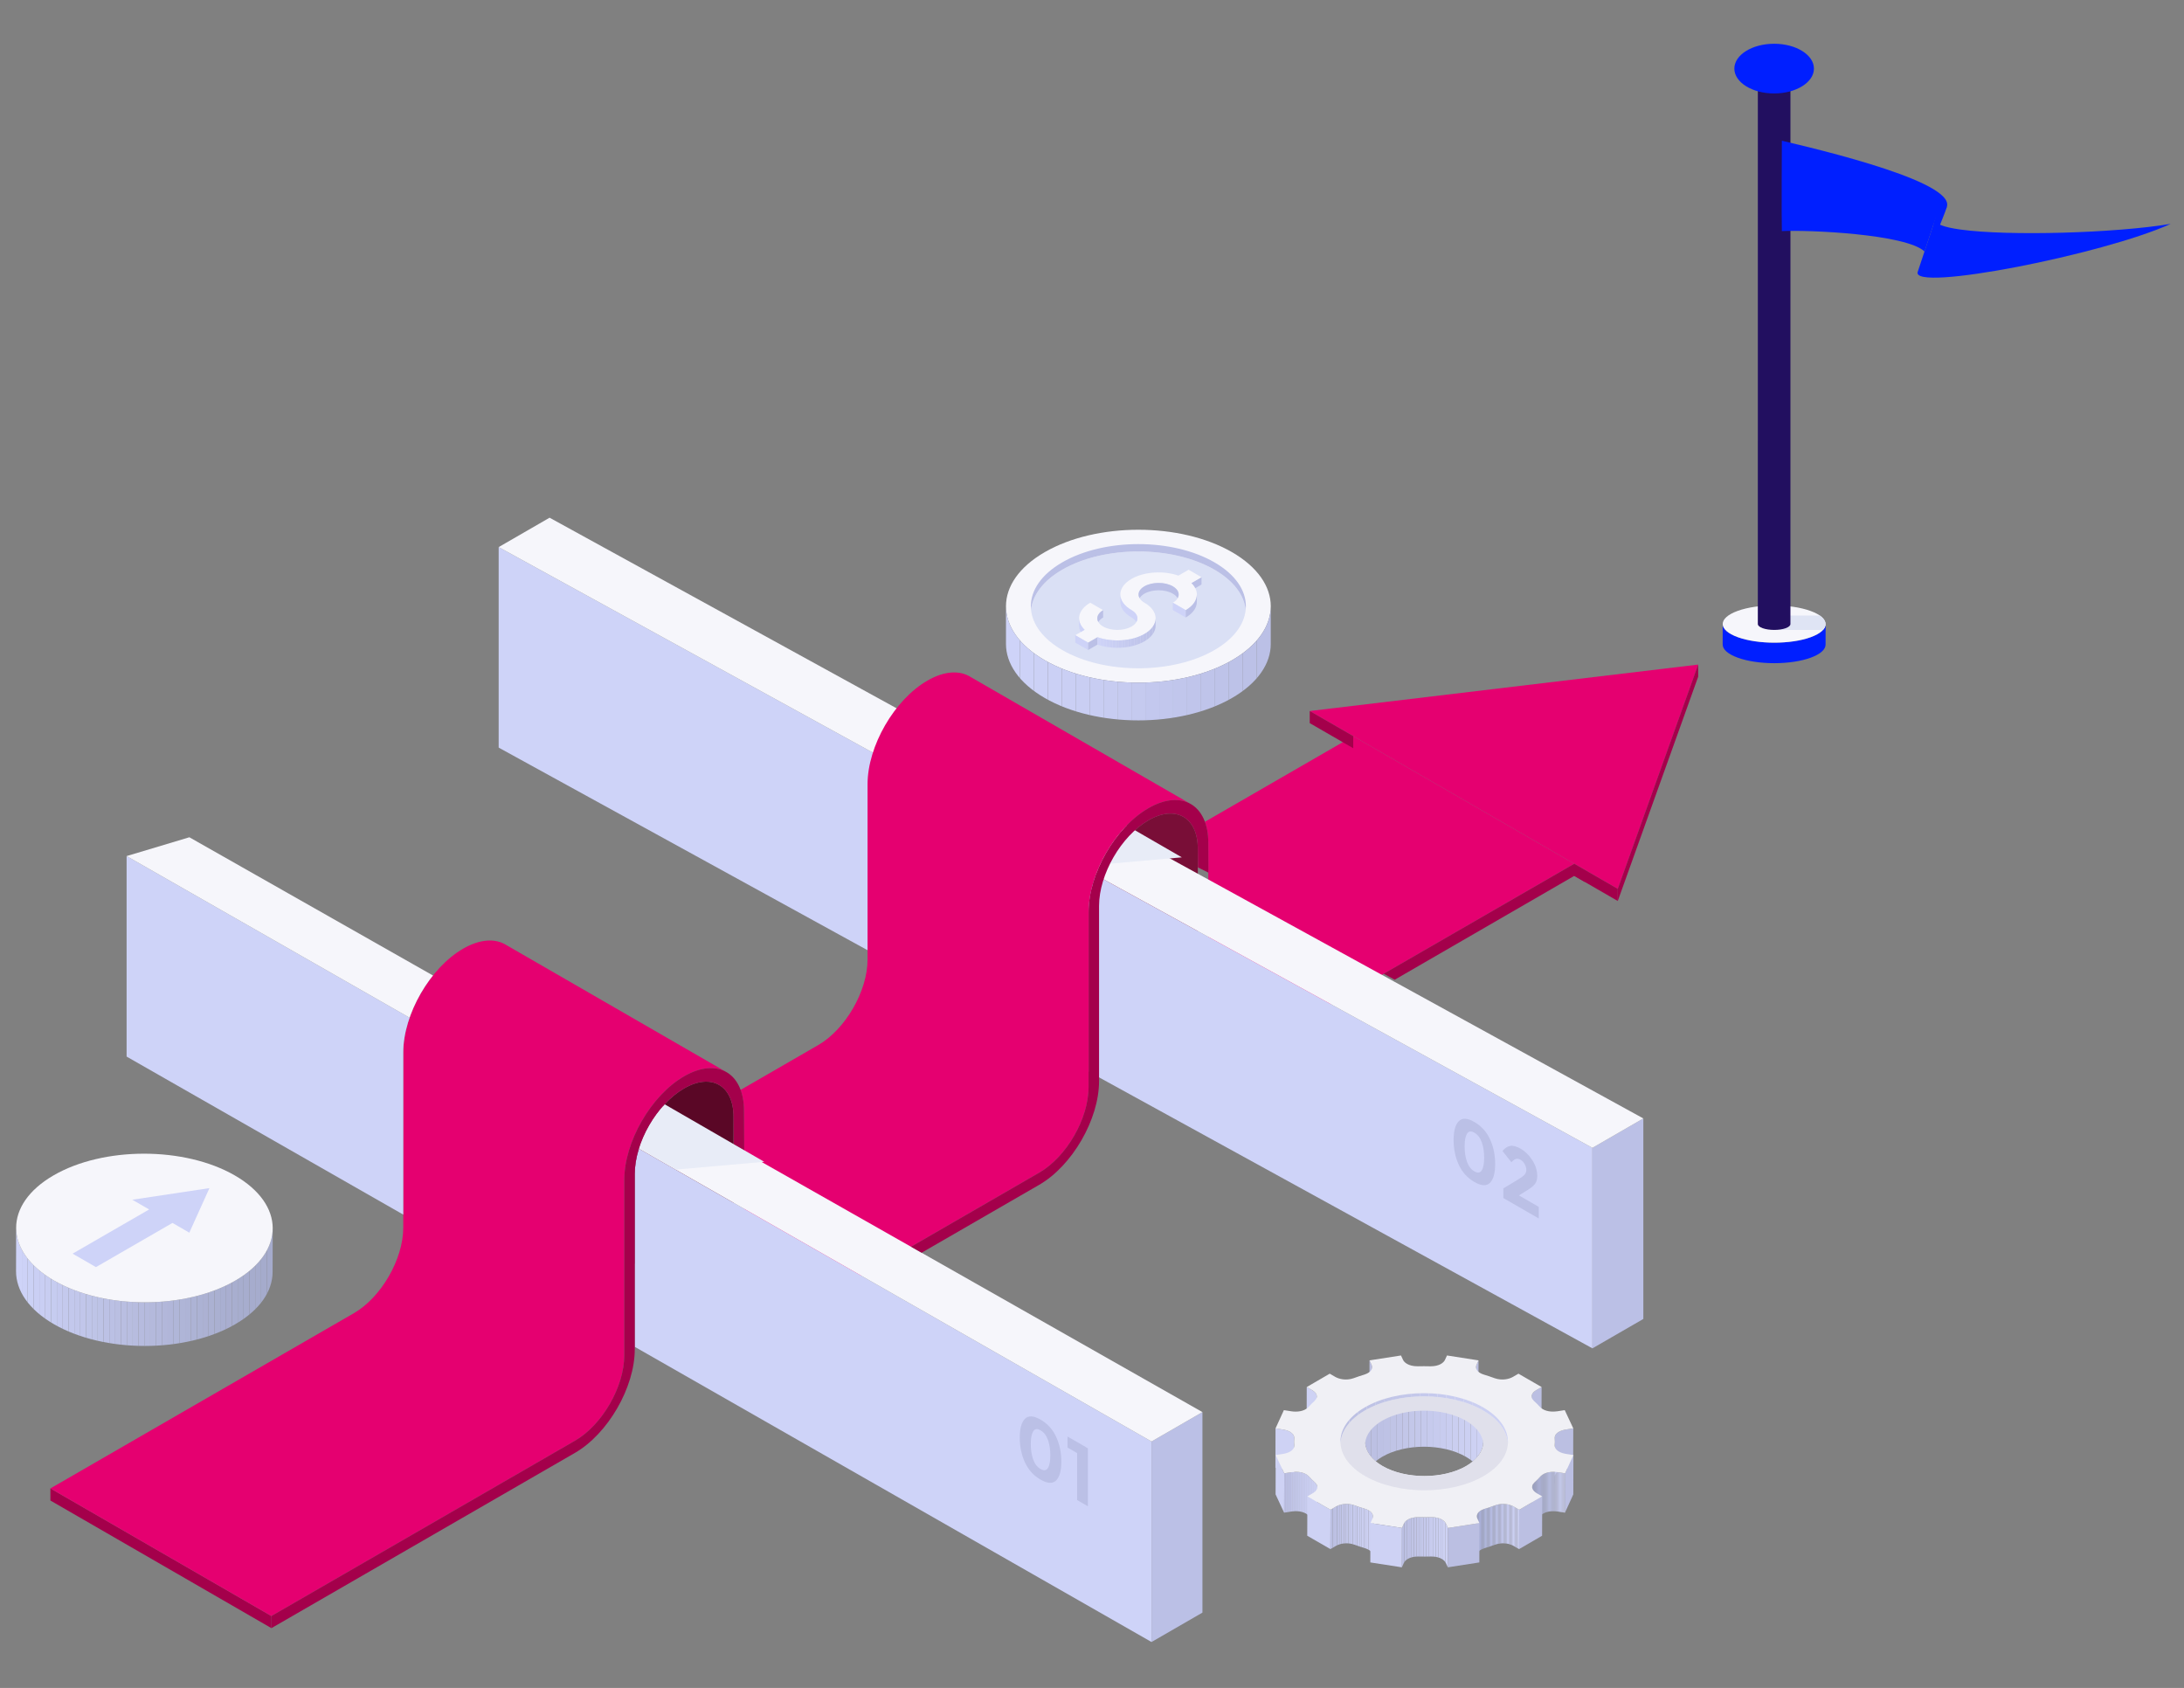 <?xml version="1.0" encoding="UTF-8"?> <svg xmlns="http://www.w3.org/2000/svg" xmlns:xlink="http://www.w3.org/1999/xlink" version="1.1" viewBox="0 0 412.699 318.918"><rect x="0" y="0" width="412.699" height="318.918" fill="#808080" stroke="none"/><defs><clipPath id="clippath"><path d="M10.187,250.192c-4.778-2.76-7.169-6.384-7.156-9.999l.02-8.246c-.008,3.621,2.376,7.24,7.157,10.002,9.499,5.483,24.847,5.483,34.279,0,4.689-2.723,7.037-6.286,7.049-9.858l-.025,8.243c-.008,3.569-2.353,7.134-7.041,9.858-9.435,5.487-24.784,5.487-34.284,0Z" fill="none"></path></clipPath><clipPath id="clippath-1"><path d="M23.925,218.336l46.965,26.399c3.139-3.547,5.313-8.493,5.313-12.78v-33.12c0-7.213,5.064-15.983,11.31-19.589.021-.012.041-.022.061-.034l-63.65-36.017v75.141ZM131.667,204.632c-.763.207-1.561.537-2.388,1.014-5.153,2.975-9.33,10.21-9.33,16.16v33.12c0,4.901-2.339,10.519-5.798,14.75l113.067,64.708v-75.141l-95.551-54.61Z" fill="none"></path></clipPath><clipPath id="clippath-2"><path d="M276.995,267.828c-4.376-2.524-11.449-2.526-15.796,0-3.869,2.246-4.274,5.742-1.231,8.263.363-.297.771-.583,1.231-.85,4.348-2.528,11.42-2.526,15.796,0,.479.276.904.573,1.28.884,3.061-2.524,2.632-6.039-1.28-8.297Z" fill="none"></path></clipPath><clipPath id="clippath-3"><path d="M294.319,278.146c-.919-.14-2.378-.074-3.204.785-.357.407-.749.802-1.181,1.19-.299.293-.419.577-.42.837l-.02,7.437c0-.263.121-.547.42-.838.431-.388.823-.784,1.18-1.19.826-.861,2.287-.925,3.204-.783l1.426.221.02-7.434-1.425-.225Z" fill="none"></path></clipPath><clipPath id="clippath-4"><path d="M248.505,280.121c-.435-.388-.835-.785-1.196-1.19-.151-.155-.324-.286-.509-.392-.838-.485-1.955-.507-2.707-.394l-1.418.225-.021,7.434,1.418-.221c.751-.116,1.868-.093,2.707.392.185.106.356.237.507.39.363.407.763.804,1.198,1.192.308.299.43.587.428.852l.021-7.434c.001-.267-.121-.555-.429-.854Z" fill="none"></path></clipPath><clipPath id="clippath-5"><path d="M286.032,284.65c-.676-.388-2.001-.753-3.459-.248-.667.248-1.354.479-2.054.687-1.099.36-1.443.918-1.444,1.4l-.02,7.435c0-.483.343-1.043,1.443-1.4.701-.208,1.387-.437,2.054-.687,1.458-.505,2.784-.142,3.459.248l1.047.604.02-7.436-1.046-.604Z" fill="none"></path></clipPath><clipPath id="clippath-6"><path d="M258.652,285.383c-.185-.106-.409-.206-.678-.293-.702-.208-1.388-.439-2.058-.687-1.468-.507-2.791-.14-3.46.248l-1.037.604-.021,7.436,1.037-.602c.67-.392,1.994-.757,3.461-.25.671.248,1.357.479,2.059.687.269.087.492.185.677.291.587.341.785.757.784,1.126l.021-7.434c.001-.369-.198-.787-.784-1.126Z" fill="none"></path></clipPath><clipPath id="clippath-7"><path d="M273.228,287.871c-.116-.248-.361-.536-.764-.766-.457-.265-1.118-.458-2.024-.45-.788.017-1.582.017-2.372-.004-1.7-.009-2.526.691-2.77,1.221l-.376.825-.021,7.435.376-.825c.245-.532,1.07-1.232,2.77-1.219.792.021,1.585.019,2.372,0,.907-.006,1.567.187,2.024.45.402.233.647.518.764.768l.386.825.021-7.435-.385-.825Z" fill="none"></path></clipPath><clipPath id="clippath-8"><path d="M257.89,266.515c6.165-3.583,16.188-3.581,22.39,0,2.988,1.724,4.538,3.965,4.661,6.224.141-2.457-1.411-4.943-4.661-6.819-6.202-3.583-16.226-3.586-22.39,0-3.193,1.855-4.718,4.307-4.587,6.741.129-2.233,1.656-4.442,4.587-6.147Z" fill="none"></path></clipPath><clipPath id="clippath-9"><path d="M232.8,124.751c-4.883,2.82-11.286,4.229-17.687,4.229s-12.806-1.41-17.69-4.231c-4.886-2.821-7.329-6.517-7.33-10.212v7.131c0,3.695,2.443,7.39,7.33,10.212,4.884,2.821,11.287,4.231,17.69,4.231s12.804-1.41,17.687-4.229c4.888-2.821,7.331-6.518,7.329-10.215v-7.13c.002,3.696-2.44,7.392-7.329,10.215Z" fill="none"></path></clipPath><clipPath id="clippath-10"><path d="M216.257,119.786c-2.403,1.387-6.084,1.587-8.867.612v1.392c2.783.973,6.464.773,8.867-.616,1.399-.807,2.103-1.867,2.115-2.929v.004-1.412c-.002,1.068-.708,2.135-2.115,2.949Z" fill="none"></path></clipPath></defs><g><g id="illustration"><path d="M255.715,139.087l-28.03,16.183c.413,1.118.641,2.445.641,3.965v33.12c0,5.949,4.177,8.361,9.329,5.387l59.827-34.541-41.766-24.114Z" fill="#e50070"></path><path d="M207.685,171.152v16.957l21.571,12.454c-1.809-1.271-2.911-3.7-2.911-7.064v-33.12c0-5.95-4.177-8.361-9.33-5.387-5.153,2.975-9.33,10.21-9.33,16.16Z" fill="#790e37"></path><polygon points="320.897 125.568 247.495 134.341 305.701 167.947 320.897 125.568" fill="#e50070"></polygon><g><polygon points="300.913 254.76 300.913 216.875 310.533 211.321 310.533 249.206 300.913 254.76" fill="#bbc0e6"></polygon><polygon points="94.231 141.254 94.231 103.369 300.913 216.875 300.913 254.76 94.231 141.254" fill="#ced3f8"></polygon><polygon points="300.913 216.875 94.231 103.369 103.851 97.815 310.533 211.321 300.913 216.875" fill="#f6f6fb"></polygon></g><g><polygon points="206.632 163.459 192.147 155.096 201.695 149.5 223.325 161.988 206.632 163.459" fill="#e8ecf7"></polygon></g><g><g clip-path="url(#clippath)"><rect x="3.018" y="231.947" width=".013" height="23.732" fill="#ced3f8"></rect><rect x="3.031" y="231.947" width="1.102" height="23.732" fill="#ced3f8"></rect><rect x="4.133" y="231.947" width="1.102" height="23.732" fill="#cdd2f7"></rect><rect x="5.236" y="231.947" width="1.102" height="23.732" fill="#cbd1f5"></rect><rect x="6.338" y="231.947" width="1.102" height="23.732" fill="#cacff4"></rect><rect x="7.44" y="231.947" width="1.102" height="23.732" fill="#c9cef3"></rect><rect x="8.543" y="231.947" width="1.102" height="23.732" fill="#c8cdf1"></rect><rect x="9.645" y="231.947" width="1.102" height="23.732" fill="#c6ccf0"></rect><rect x="10.748" y="231.947" width="1.102" height="23.732" fill="#c5caef"></rect><rect x="11.85" y="231.947" width="1.102" height="23.732" fill="#c4c9ed"></rect><rect x="12.952" y="231.947" width="1.102" height="23.732" fill="#c3c8ec"></rect><rect x="14.055" y="231.947" width="1.102" height="23.732" fill="#c2c7eb"></rect><rect x="15.157" y="231.947" width="1.102" height="23.732" fill="#c1c6ea"></rect><rect x="16.259" y="231.947" width="1.102" height="23.732" fill="#bfc5e8"></rect><rect x="17.362" y="231.947" width="1.102" height="23.732" fill="#bec4e7"></rect><rect x="18.464" y="231.947" width="1.102" height="23.732" fill="#bdc3e6"></rect><rect x="19.567" y="231.947" width="1.102" height="23.732" fill="#bcc1e5"></rect><rect x="20.669" y="231.947" width="1.102" height="23.732" fill="#bbc0e4"></rect><rect x="21.771" y="231.947" width="1.102" height="23.732" fill="#babfe2"></rect><rect x="22.874" y="231.947" width="1.102" height="23.732" fill="#b9bee1"></rect><rect x="23.976" y="231.947" width="1.102" height="23.732" fill="#b8bde0"></rect><rect x="25.079" y="231.947" width="1.102" height="23.732" fill="#b7bcdf"></rect><rect x="26.181" y="231.947" width="1.102" height="23.732" fill="#b6bbde"></rect><rect x="27.283" y="231.947" width="1.102" height="23.732" fill="#b5badd"></rect><rect x="28.386" y="231.947" width="1.102" height="23.732" fill="#b4b9dc"></rect><rect x="29.488" y="231.947" width="1.102" height="23.732" fill="#b3b8db"></rect><rect x="30.59" y="231.947" width="1.102" height="23.732" fill="#b2b7da"></rect><rect x="31.693" y="231.947" width="1.102" height="23.732" fill="#b1b6d9"></rect><rect x="32.795" y="231.947" width="1.102" height="23.732" fill="#b0b6d8"></rect><rect x="33.898" y="231.947" width="1.102" height="23.732" fill="#afb5d7"></rect><rect x="35" y="231.947" width="1.102" height="23.732" fill="#aeb4d6"></rect><rect x="36.102" y="231.947" width="1.102" height="23.732" fill="#adb3d5"></rect><rect x="37.205" y="231.947" width="1.102" height="23.732" fill="#acb2d4"></rect><rect x="38.307" y="231.947" width="1.102" height="23.732" fill="#acb1d3"></rect><rect x="39.409" y="231.947" width="1.102" height="23.732" fill="#abb1d2"></rect><rect x="40.512" y="231.947" width="1.102" height="23.732" fill="#aab0d1"></rect><rect x="41.614" y="231.947" width="1.102" height="23.732" fill="#a9afd1"></rect><rect x="42.717" y="231.947" width="1.102" height="23.732" fill="#a9aed0"></rect><rect x="43.819" y="231.947" width="1.102" height="23.732" fill="#a8aecf"></rect><rect x="44.921" y="231.947" width="1.102" height="23.732" fill="#a7adce"></rect><rect x="46.024" y="231.947" width="1.102" height="23.732" fill="#a7adce"></rect><rect x="47.126" y="231.947" width="1.102" height="23.732" fill="#a6accd"></rect><rect x="48.228" y="231.947" width="1.102" height="23.732" fill="#a6accd"></rect><rect x="49.331" y="231.947" width="1.102" height="23.732" fill="#a5abcc"></rect><rect x="50.433" y="231.947" width="1.102" height="23.732" fill="#a5abcc"></rect><path d="M51.536,255.679v-23.732,23.732Z" fill="#a5abcc"></path></g><path d="M10.208,241.95c-9.496-5.483-9.549-14.374-.115-19.857,9.437-5.483,24.791-5.483,34.284,0,9.501,5.483,9.545,14.374.11,19.857-9.432,5.483-24.779,5.483-34.279,0Z" fill="#f6f6fb"></path><polygon points="13.719 236.868 28.182 228.517 24.998 226.678 39.579 224.484 35.775 232.901 32.593 231.063 18.13 239.411 13.719 236.868" fill="#ced3f8"></polygon></g><g><path d="M328.393,124.271c-1.916-.691-2.876-1.598-2.869-2.503l.007-3.875c-.004.905.954,1.813,2.87,2.504,3.81,1.373,9.966,1.373,13.749.002,1.88-.683,2.822-1.576,2.827-2.47l-.008,3.875c-.005.894-.947,1.786-2.826,2.469-3.784,1.374-9.942,1.374-13.75,0Z" fill="#001fff"></path><path d="M328.401,120.397c-3.808-1.373-3.829-3.6-.046-4.973,3.785-1.374,9.942-1.374,13.749,0,3.811,1.373,3.829,3.6.045,4.974-3.783,1.372-9.939,1.372-13.749-.002Z" fill="#f6f6fb"></path></g><g><path d="M335.254,119.019h9.228c.805-.888.612-1.867-.59-2.711h-8.638v2.711Z" fill="#dfe4f4"></path></g><g><path d="M333.078,118.692c-.607-.219-.911-.506-.909-.793l.002-103.226c-.001.287.302.574.909.793,1.207.435,3.157.435,4.356,0,.596-.216.894-.499.896-.783l-.003,103.226c-.001.283-.3.566-.895.782-1.199.435-3.15.435-4.356,0Z" fill="#220f60"></path><path d="M333.08,15.461c-1.207-.435-1.213-1.141-.014-1.575,1.199-.435,3.15-.435,4.356,0,1.207.435,1.213,1.141.014,1.576-1.198.435-3.149.435-4.356,0Z" fill="#001fff"></path><ellipse cx="335.25" cy="12.962" rx="7.519" ry="4.695" fill="#001fff"></ellipse></g><g><path d="M367.88,39.1c-.222.816-1.48,3.854-1.48,3.854l-1.031-.564.863-3.29h1.648Z" fill="#001fff"></path><path d="M365.701,41.396l.002-.005h0c.077-.298.383-.623.949-.977,7.297-4.557-17.865-10.999-29.943-13.827,0,0-.084,14.875,0,17.075,4.901-.252,23.383.54,26.956,3.846l2.036-6.111h0Z" fill="#001fff"></path><path d="M370.377,43.36c-3.072-.431-4.896-1.076-4.677-1.963,0,0-3.236,9.719-3.32,9.97-1.304,3.857,35.047-3.265,47.803-9.067-10.365,1.736-30.643,2.348-39.806,1.061Z" fill="#001fff"></path></g><polygon points="255.715 141.374 247.495 136.628 247.495 134.341 255.715 139.087 255.715 141.374" fill="#a4004b"></polygon><polygon points="51.291 307.625 9.525 283.511 9.525 281.225 51.291 305.339 51.291 307.625" fill="#a4004b"></polygon><path d="M95.7,178.574c-2.06-1.307-4.965-1.188-8.187.672-6.246,3.606-11.31,12.377-11.31,19.589v33.12c0,5.95-4.177,13.185-9.33,16.16l-57.348,33.11,41.766,24.114,57.349-33.11c5.153-2.975,9.33-10.21,9.33-16.16v-33.119c0-7.213,5.064-15.983,11.31-19.589,3.123-1.803,5.95-1.974,7.997-.793l-41.576-23.993Z" fill="#e50070"></path><path d="M140.589,209.89v33.12c0,5.949,4.177,8.361,9.329,5.387l46.457-26.822c.322-.186.64-.389.954-.606,4.705-3.268,8.376-9.975,8.376-15.553v-33.12c0-.451.02-.908.058-1.369.058-.692.158-1.394.298-2.1.093-.471.203-.944.33-1.417.127-.473.27-.947.429-1.419.159-.472.333-.943.522-1.411.661-1.638,1.501-3.241,2.478-4.736.419-.641.863-1.263,1.33-1.859,1.244-1.591,2.645-3.003,4.142-4.132.187-.141.376-.278.566-.41.38-.264.766-.51,1.156-.735,1.562-.901,3.049-1.395,4.402-1.515.034-.003.067-.003.101-.006.134-.01.268-.019.4-.022.037,0,.074.002.111.002.126,0,.253,0,.377.005.039.002.077.007.117.01.279.019.552.052.816.106.054.011.106.026.159.039.095.022.191.043.284.069.043.012.085.029.128.042.101.031.202.062.299.099.025.009.048.021.072.031.253.099.497.214.73.348l-41.576-23.993c-2.06-1.307-4.965-1.188-8.187.672-6.246,3.606-11.31,12.377-11.31,19.589v33.12c0,5.95-4.177,13.185-9.33,16.16l-14.66,8.464c.413,1.118.641,2.445.641,3.965Z" fill="#e50070"></path><path d="M119.95,221.806v16.957l21.571,12.454c-1.809-1.271-2.911-3.7-2.911-7.064v-33.12c0-5.95-4.177-8.361-9.33-5.386-5.153,2.975-9.33,10.21-9.33,16.16Z" fill="#5a0726"></path><polygon points="305.701 170.233 297.481 165.487 297.481 163.201 305.701 167.947 305.701 170.233" fill="#a4004b"></polygon><polygon points="320.897 127.854 305.701 170.233 305.701 167.947 320.897 125.568 320.897 127.854" fill="#a4004b"></polygon><polygon points="299.55 166.682 297.481 163.201 297.481 165.487 299.55 166.682" fill="#a4004b"></polygon><g clip-path="url(#clippath-1)"><g><polygon points="217.599 310.244 217.599 272.359 227.219 266.805 227.219 304.69 217.599 310.244" fill="#bbc0e6"></polygon><polygon points="23.925 199.633 23.925 161.748 217.599 272.359 217.599 310.244 23.925 199.633" fill="#ced3f8"></polygon><polygon points="217.599 272.359 23.925 161.748 35.784 158.195 227.219 266.805 217.599 272.359" fill="#f6f6fb"></polygon></g><g><polygon points="127.728 220.985 113.243 212.622 122.791 207.026 144.421 219.514 127.728 220.985" fill="#e8ecf7"></polygon></g></g><g><g><path d="M203.791,163.593v54.882-54.882Z" fill="#e8ecf7"></path><path d="M233.231,218.475v-54.882,54.882Z" fill="#fff"></path></g></g><g><path d="M196.627,279.56c-1.313-.758-2.294-1.839-2.946-3.245-.652-1.405-.978-2.968-.978-4.687s.326-2.905.978-3.558c.652-.653,1.633-.601,2.946.157,1.312.757,2.294,1.839,2.946,3.245.652,1.406.978,2.968.978,4.687s-.326,2.905-.978,3.558c-.651.653-1.634.601-2.946-.157ZM195.229,270.444c-.299.496-.448,1.293-.448,2.391s.149,2.067.448,2.908c.299.841.765,1.445,1.398,1.811.633.366,1.1.301,1.398-.196.299-.496.448-1.293.448-2.391s-.149-2.066-.448-2.908c-.299-.841-.765-1.445-1.398-1.811-.634-.366-1.1-.3-1.398.196Z" fill="#bbc0e6"></path><path d="M201.732,271.424l3.842,2.218v10.957l-2.036-1.176v-8.873l-1.805-1.042v-2.085Z" fill="#bbc0e6"></path></g><g><path d="M278.607,223.325c-1.313-.758-2.294-1.839-2.946-3.245-.652-1.406-.978-2.968-.978-4.687s.326-2.905.978-3.558c.651-.653,1.633-.601,2.946.157,1.312.758,2.294,1.839,2.946,3.245.652,1.406.978,2.968.978,4.687s-.326,2.905-.978,3.558c-.651.653-1.634.601-2.946-.157ZM277.209,214.209c-.299.496-.448,1.293-.448,2.391s.149,2.067.448,2.908c.299.841.765,1.445,1.398,1.811.633.366,1.1.3,1.398-.196.299-.496.448-1.293.448-2.391s-.149-2.066-.448-2.908c-.299-.841-.765-1.445-1.398-1.81-.633-.366-1.1-.3-1.398.196Z" fill="#bbc0e6"></path><path d="M288.062,221.972c.24-.253.36-.563.36-.929s-.104-.731-.312-1.097c-.208-.366-.475-.643-.801-.831-.598-.345-1.163-.18-1.697.494l-1.697-2.14c.443-.538.93-.858,1.459-.96.529-.102,1.204.084,2.023.557.819.473,1.538,1.189,2.158,2.148.62.959.93,1.956.93,2.99,0,.564-.124,1.033-.373,1.407-.249.373-.708.77-1.378,1.188l-1.711,1.066,3.747,2.163v2.195l-6.693-3.864v-1.818l2.783-1.685c.561-.335.961-.628,1.201-.882Z" fill="#bbc0e6"></path></g><g><g clip-path="url(#clippath-2)"><rect x="256.925" y="265.301" width="1.03" height="10.823" fill="#bbbfe2"></rect><rect x="257.955" y="265.301" width="1.175" height="10.823" fill="#bbbfe2"></rect><rect x="259.13" y="265.301" width="1.175" height="10.823" fill="#bcc0e3"></rect><rect x="260.306" y="265.301" width="1.175" height="10.823" fill="#bdc1e4"></rect><rect x="261.481" y="265.301" width="1.175" height="10.823" fill="#bec2e5"></rect><rect x="262.657" y="265.301" width="1.175" height="10.823" fill="#c0c4e6"></rect><rect x="263.832" y="265.301" width="1.175" height="10.823" fill="#c1c5e7"></rect><rect x="265.008" y="265.301" width="1.175" height="10.823" fill="#c2c6e8"></rect><rect x="266.183" y="265.301" width="1.175" height="10.823" fill="#c3c7e9"></rect><rect x="267.358" y="265.301" width="1.175" height="10.823" fill="#c4c8ea"></rect><rect x="268.534" y="265.301" width="1.175" height="10.823" fill="#c5c9ec"></rect><rect x="269.709" y="265.301" width="1.175" height="10.823" fill="#c6caed"></rect><rect x="270.885" y="265.301" width="1.175" height="10.823" fill="#c7cbee"></rect><rect x="272.06" y="265.301" width="1.175" height="10.823" fill="#c8ccef"></rect><rect x="273.236" y="265.301" width="1.175" height="10.823" fill="#c9cdf0"></rect><rect x="274.411" y="265.301" width="1.175" height="10.823" fill="#cacef0"></rect><rect x="275.587" y="265.301" width="1.175" height="10.823" fill="#cbcff1"></rect><rect x="276.762" y="265.301" width="1.175" height="10.823" fill="#ccd0f2"></rect><rect x="277.938" y="265.301" width="1.175" height="10.823" fill="#cdd1f3"></rect><rect x="279.113" y="265.301" width="1.175" height="10.823" fill="#ced2f4"></rect><rect x="280.289" y="265.301" width="1.047" height="10.823" fill="#ced2f4"></rect></g><path d="M279.015,257.853c-.06.132-.098.282-.099.445l-.02,7.434c0-.159.038-.31.098-.443l.376-.821.021-7.435-.376.821Z" fill="#bbbfe2"></path><path d="M259.173,257.853l-.385-.821-.021,7.435.386.821c.063.136.104.295.104.462l.021-7.437c0-.165-.039-.322-.104-.46Z" fill="#bbbfe2"></path><path d="M290.269,262.677c-.433.252-.849.661-.85,1.151l-.022,7.436c.002-.488.419-.901.851-1.151l1.038-.604.021-7.436-1.038.604Z" fill="#bbbfe2"></path><path d="M247.973,262.677l-1.045-.604-.021,7.436,1.044.604c.441.254.866.67.865,1.166l.021-7.437c0-.492-.424-.91-.864-1.164Z" fill="#ced2f4"></path><path d="M295.868,270.103c-.905.142-2.088.613-2.091,1.573l-.022,7.436c.003-.958,1.187-1.429,2.092-1.573l1.424-.219.021-7.436-1.424.22Z" fill="#bbbfe2"></path><path d="M293.806,272.459l-.021,7.436c0,.21-.009.42-.024.63l.02-7.436c.017-.21.024-.42.025-.63Z" fill="#242d3c"></path><path d="M244.569,272.943l.003-1.228c.004-.526-.334-.907-.791-1.17-.403-.235-.898-.375-1.327-.441l-1.425-.222-.02,7.436,1.423.219c.429.068.924.21,1.327.443.388.223.687.532.768.941l-.004.869c0,.244.01.488.028.731l.022-7.434c-.004-.049-.003-.095-.005-.144Z" fill="#ced2f4"></path><path d="M244.574,273.125l-.021,7.436c0-.013,0-.027,0-.04l.022-7.434v.038Z" fill="#242d3c"></path><polygon points="297.321 274.919 297.3 282.353 295.724 285.805 295.744 278.371 297.321 274.919" fill="#bbbfe2"></polygon><polygon points="242.675 278.371 242.653 285.805 241.04 282.355 241.061 274.919 242.675 278.371" fill="#ced2f4"></polygon><g clip-path="url(#clippath-3)"><path d="M289.494,278.006v10.39-10.39Z" fill="#a5acd4"></path><rect x="289.494" y="278.006" width=".152" height="10.39" fill="#a5acd4"></rect><rect x="289.646" y="278.006" width=".152" height="10.39" fill="#a6add5"></rect><rect x="289.799" y="278.006" width=".152" height="10.39" fill="#a6add5"></rect><rect x="289.951" y="278.006" width=".152" height="10.39" fill="#a7aed6"></rect><rect x="290.103" y="278.006" width=".152" height="10.39" fill="#a8afd6"></rect><rect x="290.256" y="278.006" width=".152" height="10.39" fill="#a9b0d7"></rect><rect x="290.408" y="278.006" width=".152" height="10.39" fill="#aab1d8"></rect><rect x="290.561" y="278.006" width=".152" height="10.39" fill="#abb1d9"></rect><rect x="290.713" y="278.006" width=".152" height="10.39" fill="#acb2d9"></rect><rect x="290.866" y="278.006" width=".152" height="10.39" fill="#adb3da"></rect><rect x="291.018" y="278.006" width=".152" height="10.39" fill="#aeb4db"></rect><rect x="291.171" y="278.006" width=".152" height="10.39" fill="#afb5dc"></rect><rect x="291.323" y="278.006" width=".152" height="10.39" fill="#b0b6dc"></rect><rect x="291.475" y="278.006" width=".152" height="10.39" fill="#b1b7dd"></rect><rect x="291.628" y="278.006" width=".152" height="10.39" fill="#b2b8de"></rect><rect x="291.78" y="278.006" width=".152" height="10.39" fill="#b3b9df"></rect><rect x="291.933" y="278.006" width=".152" height="10.39" fill="#b4bae0"></rect><rect x="292.085" y="278.006" width=".152" height="10.39" fill="#b5bbe0"></rect><rect x="292.238" y="278.006" width=".152" height="10.39" fill="#b6bce1"></rect><rect x="292.39" y="278.006" width=".152" height="10.39" fill="#b7bde2"></rect><rect x="292.542" y="278.006" width=".152" height="10.39" fill="#b8bee3"></rect><rect x="292.695" y="278.006" width=".152" height="10.39" fill="#b9bfe4"></rect><rect x="292.847" y="278.006" width=".152" height="10.39" fill="#babfe4"></rect><rect x="293" y="278.006" width=".152" height="10.39" fill="#bbc0e5"></rect><rect x="293.152" y="278.006" width=".152" height="10.39" fill="#bcc1e6"></rect><rect x="293.305" y="278.006" width=".152" height="10.39" fill="#bdc2e7"></rect><rect x="293.457" y="278.006" width=".152" height="10.39" fill="#bec3e8"></rect><rect x="293.609" y="278.006" width=".152" height="10.39" fill="#bfc5e9"></rect><rect x="293.762" y="278.006" width=".152" height="10.39" fill="#c1c6e9"></rect><rect x="293.914" y="278.006" width=".152" height="10.39" fill="#c2c7ea"></rect><rect x="294.067" y="278.006" width=".152" height="10.39" fill="#c3c8eb"></rect><rect x="294.219" y="278.006" width=".152" height="10.39" fill="#c4c9ec"></rect><rect x="294.372" y="278.006" width=".152" height="10.39" fill="#c5caed"></rect><rect x="294.524" y="278.006" width=".152" height="10.39" fill="#c6cbee"></rect><rect x="294.677" y="278.006" width=".152" height="10.39" fill="#c7ccef"></rect><rect x="294.829" y="278.006" width=".152" height="10.39" fill="#c8cdf0"></rect><rect x="294.981" y="278.006" width=".152" height="10.39" fill="#c9cef0"></rect><rect x="295.134" y="278.006" width=".152" height="10.39" fill="#cbcff1"></rect><rect x="295.286" y="278.006" width=".152" height="10.39" fill="#ccd0f2"></rect><rect x="295.439" y="278.006" width=".152" height="10.39" fill="#cdd1f3"></rect><rect x="295.591" y="278.006" width=".152" height="10.39" fill="#ced2f4"></rect><path d="M295.744,288.395v-10.39,10.39Z" fill="#ced2f4"></path></g><g clip-path="url(#clippath-4)"><path d="M242.653,278.032v10.376-10.376Z" fill="#bbbfe2"></path><rect x="242.653" y="278.032" width=".331" height="10.376" fill="#bbbfe2"></rect><rect x="242.984" y="278.032" width=".331" height="10.376" fill="#bcc0e3"></rect><rect x="243.314" y="278.032" width=".331" height="10.376" fill="#bdc1e4"></rect><rect x="243.645" y="278.032" width=".331" height="10.376" fill="#bec2e5"></rect><rect x="243.975" y="278.032" width=".331" height="10.376" fill="#c0c4e6"></rect><rect x="244.306" y="278.032" width=".331" height="10.376" fill="#c1c5e7"></rect><rect x="244.637" y="278.032" width=".331" height="10.376" fill="#c2c6e8"></rect><rect x="244.967" y="278.032" width=".331" height="10.376" fill="#c3c7e9"></rect><rect x="245.298" y="278.032" width=".331" height="10.376" fill="#c4c8ea"></rect><rect x="245.628" y="278.032" width=".331" height="10.376" fill="#c5c9ec"></rect><rect x="245.959" y="278.032" width=".331" height="10.376" fill="#c6caed"></rect><rect x="246.289" y="278.032" width=".331" height="10.376" fill="#c7cbee"></rect><rect x="246.62" y="278.032" width=".331" height="10.376" fill="#c8ccef"></rect><rect x="246.95" y="278.032" width=".331" height="10.376" fill="#c9cdf0"></rect><rect x="247.281" y="278.032" width=".331" height="10.376" fill="#cacef0"></rect><rect x="247.611" y="278.032" width=".331" height="10.376" fill="#cbcff1"></rect><rect x="247.942" y="278.032" width=".331" height="10.376" fill="#ccd0f2"></rect><rect x="248.272" y="278.032" width=".331" height="10.376" fill="#cdd1f3"></rect><rect x="248.603" y="278.032" width=".331" height="10.376" fill="#ced2f4"></rect><rect x="248.933" y="278.032" width=".001" height="10.376" fill="#ced2f4"></rect></g><polygon points="291.422 282.727 291.402 290.165 287.057 292.689 287.077 285.254 291.422 282.727" fill="#bbbfe2"></polygon><polygon points="251.418 285.254 251.397 292.689 247.023 290.165 247.044 282.727 251.418 285.254" fill="#ced2f4"></polygon><g clip-path="url(#clippath-5)"><path d="M279.053,283.897v10.028-10.028Z" fill="#a5acd4"></path><rect x="279.053" y="283.897" width=".196" height="10.028" fill="#a5acd4"></rect><rect x="279.249" y="283.897" width=".196" height="10.028" fill="#a6add5"></rect><rect x="279.445" y="283.897" width=".196" height="10.028" fill="#a7aed6"></rect><rect x="279.641" y="283.897" width=".196" height="10.028" fill="#a9afd7"></rect><rect x="279.836" y="283.897" width=".196" height="10.028" fill="#aab0d8"></rect><rect x="280.032" y="283.897" width=".196" height="10.028" fill="#abb1d9"></rect><rect x="280.228" y="283.897" width=".196" height="10.028" fill="#acb3da"></rect><rect x="280.423" y="283.897" width=".196" height="10.028" fill="#adb4da"></rect><rect x="280.619" y="283.897" width=".196" height="10.028" fill="#aeb5db"></rect><rect x="280.815" y="283.897" width=".196" height="10.028" fill="#b0b6dc"></rect><rect x="281.01" y="283.897" width=".196" height="10.028" fill="#b1b7dd"></rect><rect x="281.206" y="283.897" width=".196" height="10.028" fill="#b2b8de"></rect><rect x="281.402" y="283.897" width=".196" height="10.028" fill="#b3b9df"></rect><rect x="281.598" y="283.897" width=".196" height="10.028" fill="#b4bae0"></rect><rect x="281.793" y="283.897" width=".196" height="10.028" fill="#b5bbe1"></rect><rect x="281.989" y="283.897" width=".196" height="10.028" fill="#b6bce2"></rect><rect x="282.185" y="283.897" width=".196" height="10.028" fill="#b7bde2"></rect><rect x="282.38" y="283.897" width=".196" height="10.028" fill="#b9bee3"></rect><rect x="282.576" y="283.897" width=".196" height="10.028" fill="#babfe4"></rect><rect x="282.772" y="283.897" width=".196" height="10.028" fill="#bbc0e5"></rect><rect x="282.968" y="283.897" width=".196" height="10.028" fill="#bcc1e6"></rect><rect x="283.163" y="283.897" width=".196" height="10.028" fill="#bdc2e7"></rect><rect x="283.359" y="283.897" width=".196" height="10.028" fill="#bec3e7"></rect><rect x="283.555" y="283.897" width=".196" height="10.028" fill="#bfc4e8"></rect><rect x="283.75" y="283.897" width=".196" height="10.028" fill="#c0c5e9"></rect><rect x="283.946" y="283.897" width=".196" height="10.028" fill="#c1c6ea"></rect><rect x="284.142" y="283.897" width=".196" height="10.028" fill="#c2c7eb"></rect><rect x="284.338" y="283.897" width=".196" height="10.028" fill="#c3c8eb"></rect><rect x="284.533" y="283.897" width=".196" height="10.028" fill="#c4c9ec"></rect><rect x="284.729" y="283.897" width=".196" height="10.028" fill="#c5caed"></rect><rect x="284.925" y="283.897" width=".196" height="10.028" fill="#c6caee"></rect><rect x="285.12" y="283.897" width=".196" height="10.028" fill="#c7cbee"></rect><rect x="285.316" y="283.897" width=".196" height="10.028" fill="#c8ccef"></rect><rect x="285.512" y="283.897" width=".196" height="10.028" fill="#c9cdf0"></rect><rect x="285.707" y="283.897" width=".196" height="10.028" fill="#cacef1"></rect><rect x="285.903" y="283.897" width=".196" height="10.028" fill="#cacff1"></rect><rect x="286.099" y="283.897" width=".196" height="10.028" fill="#cbcff2"></rect><rect x="286.295" y="283.897" width=".196" height="10.028" fill="#ccd0f2"></rect><rect x="286.49" y="283.897" width=".196" height="10.028" fill="#cdd1f3"></rect><rect x="286.686" y="283.897" width=".196" height="10.028" fill="#cdd1f4"></rect><rect x="286.882" y="283.897" width=".196" height="10.028" fill="#ced2f4"></rect><path d="M287.077,293.925v-10.028,10.028Z" fill="#ced2f4"></path></g><g clip-path="url(#clippath-6)"><path d="M251.397,283.895v10.047-10.047Z" fill="#bbbfe2"></path><rect x="251.397" y="283.895" width=".423" height="10.047" fill="#bbbfe2"></rect><rect x="251.82" y="283.895" width=".423" height="10.047" fill="#bcc0e3"></rect><rect x="252.243" y="283.895" width=".423" height="10.047" fill="#bdc1e4"></rect><rect x="252.667" y="283.895" width=".423" height="10.047" fill="#bec2e5"></rect><rect x="253.09" y="283.895" width=".423" height="10.047" fill="#c0c4e6"></rect><rect x="253.513" y="283.895" width=".423" height="10.047" fill="#c1c5e7"></rect><rect x="253.936" y="283.895" width=".423" height="10.047" fill="#c2c6e8"></rect><rect x="254.359" y="283.895" width=".423" height="10.047" fill="#c3c7e9"></rect><rect x="254.782" y="283.895" width=".423" height="10.047" fill="#c4c8ea"></rect><rect x="255.205" y="283.895" width=".423" height="10.047" fill="#c5c9ec"></rect><rect x="255.628" y="283.895" width=".423" height="10.047" fill="#c6caed"></rect><rect x="256.051" y="283.895" width=".423" height="10.047" fill="#c7cbee"></rect><rect x="256.474" y="283.895" width=".423" height="10.047" fill="#c8ccef"></rect><rect x="256.897" y="283.895" width=".423" height="10.047" fill="#c9cdf0"></rect><rect x="257.321" y="283.895" width=".423" height="10.047" fill="#cacef0"></rect><rect x="257.744" y="283.895" width=".423" height="10.047" fill="#cbcff1"></rect><rect x="258.167" y="283.895" width=".423" height="10.047" fill="#ccd0f2"></rect><rect x="258.59" y="283.895" width=".423" height="10.047" fill="#cdd1f3"></rect><rect x="259.013" y="283.895" width=".423" height="10.047" fill="#ced2f4"></rect><rect x="259.436" y="283.895" width=".001" height="10.047" fill="#ced2f4"></rect></g><polygon points="279.564 287.773 279.543 295.208 273.592 296.132 273.613 288.696 279.564 287.773" fill="#bbbfe2"></polygon><g clip-path="url(#clippath-7)"><path d="M264.901,286.641v9.491-9.491Z" fill="#bbbfe2"></path><rect x="264.901" y="286.641" width=".459" height="9.491" fill="#bbbfe2"></rect><rect x="265.359" y="286.641" width=".459" height="9.491" fill="#bcc0e3"></rect><rect x="265.818" y="286.641" width=".459" height="9.491" fill="#bdc1e4"></rect><rect x="266.277" y="286.641" width=".459" height="9.491" fill="#bec2e5"></rect><rect x="266.735" y="286.641" width=".459" height="9.491" fill="#c0c4e6"></rect><rect x="267.194" y="286.641" width=".459" height="9.491" fill="#c1c5e7"></rect><rect x="267.652" y="286.641" width=".459" height="9.491" fill="#c2c6e8"></rect><rect x="268.111" y="286.641" width=".459" height="9.491" fill="#c3c7e9"></rect><rect x="268.569" y="286.641" width=".459" height="9.491" fill="#c4c8ea"></rect><rect x="269.028" y="286.641" width=".459" height="9.491" fill="#c5c9ec"></rect><rect x="269.486" y="286.641" width=".459" height="9.491" fill="#c6caed"></rect><rect x="269.945" y="286.641" width=".459" height="9.491" fill="#c7cbee"></rect><rect x="270.403" y="286.641" width=".459" height="9.491" fill="#c8ccef"></rect><rect x="270.862" y="286.641" width=".459" height="9.491" fill="#c9cdf0"></rect><rect x="271.32" y="286.641" width=".459" height="9.491" fill="#cacef0"></rect><rect x="271.779" y="286.641" width=".459" height="9.491" fill="#cbcff1"></rect><rect x="272.237" y="286.641" width=".459" height="9.491" fill="#ccd0f2"></rect><rect x="272.696" y="286.641" width=".459" height="9.491" fill="#cdd1f3"></rect><rect x="273.154" y="286.641" width=".459" height="9.491" fill="#ced2f4"></rect><path d="M273.613,296.132v-9.491,9.491Z" fill="#ced2f4"></path></g><path d="M290.382,282.128l1.04.6-4.345,2.526-1.046-.604c-.676-.388-2.001-.753-3.459-.248-.667.248-1.354.479-2.054.687-1.48.483-1.59,1.329-1.34,1.86l.385.823-5.951.924-.385-.825c-.116-.248-.361-.536-.764-.766-.457-.265-1.118-.458-2.024-.45-.788.017-1.582.017-2.372-.004-1.7-.009-2.526.691-2.77,1.221l-.376.825-5.961-.924.379-.825c.196-.435.151-1.081-.688-1.565-.185-.106-.409-.206-.678-.293-.702-.208-1.388-.439-2.058-.687-1.468-.507-2.791-.14-3.46.248l-1.037.604-4.374-2.526,1.039-.602c.669-.388,1.297-1.156.422-2.004-.435-.388-.835-.785-1.196-1.19-.151-.155-.324-.286-.509-.392-.838-.485-1.955-.507-2.707-.394l-1.418.225-1.614-3.452,1.421-.22c.917-.146,2.121-.625,2.093-1.612-.036-.458-.038-.916-.002-1.372.004-.526-.334-.907-.791-1.17-.403-.235-.898-.375-1.327-.441l-1.425-.222,1.578-3.448,1.427.221c.918.142,2.377.074,3.201-.784.359-.407.752-.804,1.181-1.192.866-.848.23-1.616-.444-2.004l-1.045-.604,4.345-2.526,1.048.606c.672.39,2,.753,3.458.25.67-.25,1.356-.479,2.055-.689,1.479-.481,1.589-1.327,1.34-1.86l-.385-.821,5.95-.926.383.825c.117.25.362.534.764.764.458.265,1.12.462,2.026.452.787-.019,1.58-.019,2.372.004,1.7.011,2.528-.689,2.769-1.222l.378-.823,5.96.926-.376.821c-.198.437-.156,1.085.685,1.569.184.106.407.206.676.291.702.21,1.39.439,2.062.689,1.466.505,2.789.138,3.458-.252l1.039-.604,4.373,2.526-1.038.604c-.669.388-1.297,1.154-.42,2.006.432.386.83.783,1.193,1.19.151.153.323.282.508.39.839.486,1.959.507,2.709.392l1.42-.221,1.615,3.45-1.424.22c-.916.146-2.12.626-2.09,1.612.035.456.037.914.003,1.374-.005.522.332.905.79,1.17.403.231.898.373,1.329.441l1.422.22-1.578,3.452-1.425-.225c-.919-.14-2.378-.074-3.204.785-.357.407-.749.802-1.181,1.19-.866.848-.229,1.616.448,2.006ZM261.21,276.988c4.405,2.543,11.529,2.54,15.904-.002,4.379-2.545,4.356-6.669-.05-9.213-4.405-2.543-11.528-2.545-15.907,0-4.376,2.543-4.355,6.671.053,9.215h0Z" fill="#f0f0f5"></path><polygon points="264.922 288.696 264.901 296.132 258.941 295.208 258.96 287.773 264.922 288.696" fill="#ced2f4"></polygon><path d="M280.281,266.515c-6.202-3.581-16.226-3.583-22.39,0-2.934,1.705-4.461,3.915-4.587,6.15.12,2.262,1.671,4.508,4.66,6.232,6.202,3.579,16.226,3.577,22.386-.004,2.937-1.707,4.464-3.915,4.592-6.151-.121-2.261-1.673-4.502-4.661-6.228ZM277.044,276.988c-4.346,2.523-11.42,2.525-15.794,0-2.071-1.196-3.166-2.744-3.284-4.309.124-1.548,1.2-3.073,3.233-4.252,4.348-2.528,11.42-2.526,15.796-.002,2.069,1.196,3.163,2.744,3.282,4.309-.124,1.546-1.2,3.07-3.233,4.254Z" fill="#e0e0eb"></path><g clip-path="url(#clippath-8)"><rect x="253.172" y="262.334" width=".123" height="10.405" fill="#bbbfe2"></rect><rect x="253.295" y="262.334" width="1.666" height="10.405" fill="#bbbfe2"></rect><rect x="254.961" y="262.334" width="1.666" height="10.405" fill="#bcc0e3"></rect><rect x="256.627" y="262.334" width="1.666" height="10.405" fill="#bdc1e4"></rect><rect x="258.293" y="262.334" width="1.666" height="10.405" fill="#bec2e5"></rect><rect x="259.959" y="262.334" width="1.666" height="10.405" fill="#c0c4e6"></rect><rect x="261.625" y="262.334" width="1.666" height="10.405" fill="#c1c5e7"></rect><rect x="263.291" y="262.334" width="1.666" height="10.405" fill="#c2c6e8"></rect><rect x="264.958" y="262.334" width="1.666" height="10.405" fill="#c3c7e9"></rect><rect x="266.624" y="262.334" width="1.666" height="10.405" fill="#c4c8ea"></rect><rect x="268.29" y="262.334" width="1.666" height="10.405" fill="#c5c9ec"></rect><rect x="269.956" y="262.334" width="1.666" height="10.405" fill="#c6caed"></rect><rect x="271.622" y="262.334" width="1.666" height="10.405" fill="#c7cbee"></rect><rect x="273.288" y="262.334" width="1.666" height="10.405" fill="#c8ccef"></rect><rect x="274.954" y="262.334" width="1.666" height="10.405" fill="#c9cdf0"></rect><rect x="276.62" y="262.334" width="1.666" height="10.405" fill="#cacef0"></rect><rect x="278.286" y="262.334" width="1.666" height="10.405" fill="#cbcff1"></rect><rect x="279.952" y="262.334" width="1.666" height="10.405" fill="#ccd0f2"></rect><rect x="281.618" y="262.334" width="1.666" height="10.405" fill="#cdd1f3"></rect><rect x="283.284" y="262.334" width="1.666" height="10.405" fill="#ced2f4"></rect><rect x="284.95" y="262.334" width=".132" height="10.405" fill="#ced2f4"></rect></g></g><g><g><path d="M190.094,114.537c0-3.697,2.441-7.393,7.326-10.214,4.886-2.821,11.288-4.231,17.692-4.231s12.804,1.41,17.688,4.231c4.885,2.821,7.329,6.516,7.329,10.213.002,3.696-2.44,7.392-7.329,10.215-4.883,2.82-11.286,4.229-17.687,4.229s-12.806-1.41-17.69-4.231c-4.886-2.821-7.329-6.517-7.33-10.212Z" fill="#f6f6fb"></path><g clip-path="url(#clippath-9)"><path d="M190.094,114.536v21.574-21.574Z" fill="#ced3f8"></path><rect x="190.094" y="114.536" width="2.633" height="21.574" fill="#ced3f8"></rect><rect x="192.727" y="114.536" width="2.633" height="21.574" fill="#cdd2f7"></rect><rect x="195.36" y="114.536" width="2.633" height="21.574" fill="#ccd1f6"></rect><rect x="197.994" y="114.536" width="2.633" height="21.574" fill="#cbd0f5"></rect><rect x="200.627" y="114.536" width="2.633" height="21.574" fill="#cacff4"></rect><rect x="203.261" y="114.536" width="2.633" height="21.574" fill="#c9cef3"></rect><rect x="205.894" y="114.536" width="2.633" height="21.574" fill="#c8cdf2"></rect><rect x="208.528" y="114.536" width="2.633" height="21.574" fill="#c7ccf1"></rect><rect x="211.161" y="114.536" width="2.633" height="21.574" fill="#c6cbf0"></rect><rect x="213.794" y="114.536" width="2.633" height="21.574" fill="#c5caef"></rect><rect x="216.428" y="114.536" width="2.633" height="21.574" fill="#c3c8ee"></rect><rect x="219.061" y="114.536" width="2.633" height="21.574" fill="#c2c7ed"></rect><rect x="221.695" y="114.536" width="2.633" height="21.574" fill="#c1c6ec"></rect><rect x="224.328" y="114.536" width="2.633" height="21.574" fill="#c0c5eb"></rect><rect x="226.962" y="114.536" width="2.633" height="21.574" fill="#bfc4ea"></rect><rect x="229.595" y="114.536" width="2.633" height="21.574" fill="#bec3e9"></rect><rect x="232.228" y="114.536" width="2.633" height="21.574" fill="#bdc2e8"></rect><rect x="234.862" y="114.536" width="2.633" height="21.574" fill="#bcc1e7"></rect><rect x="237.495" y="114.536" width="2.633" height="21.574" fill="#bbc0e6"></rect><rect x="240.129" y="114.536" width=".002" height="21.574" fill="#bbc0e6"></rect></g><path d="M200.746,122.828c3.966,2.292,9.166,3.439,14.367,3.439s10.398-1.146,14.364-3.437c3.662-2.112,5.629-4.833,5.911-7.598-.282-2.766-2.249-5.485-5.911-7.6-3.968-2.291-9.166-3.436-14.366-3.436s-10.399,1.145-14.368,3.436c-3.661,2.114-5.627,4.831-5.91,7.599.283,2.766,2.249,5.487,5.913,7.597Z" fill="#dae0f5"></path><path d="M200.744,107.632c3.968-2.291,9.168-3.436,14.368-3.436s10.398,1.145,14.366,3.436c3.662,2.115,5.629,4.833,5.911,7.6.024-.232.04-.464.04-.696,0-3.003-1.983-6.003-5.951-8.294-3.968-2.291-9.166-3.438-14.366-3.438s-10.399,1.146-14.368,3.438c-3.968,2.291-5.95,5.292-5.95,8.294,0,.231.016.462.04.694.283-2.767,2.249-5.485,5.91-7.599Z" fill="#bbc0e6"></path></g><g><polygon points="225.121 111.553 227.043 110.444 227.043 109.054 225.121 110.162 225.121 111.553" fill="#bbc0e6"></polygon><path d="M216.256,113.875c-.717-.413-1.112-.964-1.112-1.548s.395-1.135,1.113-1.55c1.478-.854,3.886-.854,5.365,0,1.479.854,1.479,2.244,0,3.098l2.437,1.407c2.401-1.388,2.75-3.513,1.062-5.12l1.922-1.108-2.434-1.407-1.922,1.11c-2.781-.973-6.462-.772-8.865.616-1.367.79-2.12,1.839-2.119,2.955,0,1.115.753,2.164,2.119,2.952,1.48.856,1.48,2.246,0,3.1-1.479.854-3.886.854-5.366,0-1.479-.855-1.479-2.245,0-3.098l-2.434-1.407c-2.403,1.388-2.753,3.513-1.067,5.118l-1.771,1.023,2.435,1.408,1.772-1.026c2.783.975,6.464.775,8.867-.612,2.82-1.629,2.82-4.28,0-5.911Z" fill="#f6f6fb"></path><polygon points="203.183 121.408 205.619 122.814 205.619 121.424 203.183 120.016 203.183 121.408" fill="#ced3f8"></polygon><polygon points="205.619 122.814 207.39 121.79 207.39 120.398 205.619 121.424 205.619 122.814" fill="#bbc0e6"></polygon><polygon points="221.622 115.265 224.059 116.672 224.059 115.282 221.622 113.875 221.622 115.265" fill="#ced3f8"></polygon><path d="M208.455,116.672v-1.39c-1.05.606-1.35,1.48-.911,2.243.18-.311.481-.605.911-.853Z" fill="#bbc0e6"></path><path d="M203.909,116.762l.004,1.565.003-.004c.018.372.119.739.302,1.097l.736-.426c-.715-.68-1.06-1.456-1.041-2.228l-.005-.004Z" fill="#ced3f8"></path><path d="M213.821,116.671c.429.25.73.543.912.855.44-.763.138-1.637-.912-2.246-1.366-.788-2.12-1.838-2.119-2.952v1.39c0,1.116.753,2.165,2.119,2.953Z" fill="#ced3f8"></path><path d="M218.372,116.823v-.028h-.002c0,.009.002.018.002.028Z" fill="#fcba06"></path><path d="M226.163,112.325c.004,1.07-.693,2.142-2.105,2.958v1.39c1.448-.836,2.143-1.94,2.103-3.038l.005.007v-1.317h-.004Z" fill="#bbc0e6"></path><g clip-path="url(#clippath-10)"><path d="M207.39,116.838v5.926-5.926Z" fill="#ced3f8"></path><rect x="207.39" y="116.838" width=".578" height="5.926" fill="#ced3f8"></rect><rect x="207.968" y="116.838" width=".578" height="5.926" fill="#cdd2f7"></rect><rect x="208.546" y="116.838" width=".578" height="5.926" fill="#ccd1f6"></rect><rect x="209.124" y="116.838" width=".578" height="5.926" fill="#cbd0f5"></rect><rect x="209.702" y="116.838" width=".578" height="5.926" fill="#cacff4"></rect><rect x="210.28" y="116.838" width=".578" height="5.926" fill="#c9cef3"></rect><rect x="210.858" y="116.838" width=".578" height="5.926" fill="#c8cdf2"></rect><rect x="211.436" y="116.838" width=".578" height="5.926" fill="#c7ccf1"></rect><rect x="212.014" y="116.838" width=".578" height="5.926" fill="#c6cbf0"></rect><rect x="212.592" y="116.838" width=".578" height="5.926" fill="#c5caef"></rect><rect x="213.17" y="116.838" width=".578" height="5.926" fill="#c3c8ee"></rect><rect x="213.748" y="116.838" width=".578" height="5.926" fill="#c2c7ed"></rect><rect x="214.326" y="116.838" width=".578" height="5.926" fill="#c1c6ec"></rect><rect x="214.904" y="116.838" width=".578" height="5.926" fill="#c0c5eb"></rect><rect x="215.482" y="116.838" width=".578" height="5.926" fill="#bfc4ea"></rect><rect x="216.06" y="116.838" width=".578" height="5.926" fill="#bec3e9"></rect><rect x="216.638" y="116.838" width=".578" height="5.926" fill="#bdc2e8"></rect><rect x="217.216" y="116.838" width=".578" height="5.926" fill="#bcc1e7"></rect><rect x="217.794" y="116.838" width=".578" height="5.926" fill="#bbc0e6"></rect><path d="M218.372,122.763v-5.926,5.926Z" fill="#bbc0e6"></path></g><path d="M221.622,110.778c-1.478-.854-3.886-.854-5.365,0-.718.414-1.113.965-1.113,1.55,0,.24.07.473.198.694.186-.317.492-.61.915-.853,1.478-.855,3.886-.855,5.365,0,.431.248.73.542.911.856.441-.764.139-1.64-.911-2.246Z" fill="#bbc0e6"></path></g></g><polygon points="297.481 163.201 261.478 183.983 263.548 185.113 297.481 165.487 297.481 163.201" fill="#a4004b"></polygon><g><path d="M140.589,209.889c0-7.213-5.064-10.136-11.31-6.53-6.246,3.606-11.31,12.377-11.31,19.589v33.119c0,5.95-4.177,13.185-9.33,16.16l-57.349,33.11v2.286l57.349-33.11c6.246-3.606,11.31-12.377,11.31-19.589v-33.12c0-5.95,4.177-13.185,9.33-16.16s9.33-.563,9.33,5.386l.041,5.139,1.98,1.13-.041-7.412Z" fill="#a4004b"></path><path d="M217.014,152.706c-6.246,3.606-11.31,12.377-11.31,19.589v33.12c0,5.95-4.177,13.185-9.33,16.16l-24.215,13.985,1.992,1.136,22.223-12.835c6.246-3.606,11.31-12.377,11.31-19.589v-33.12c0-5.95,4.177-13.185,9.33-16.16,5.153-2.975,9.33-.563,9.33,5.386l.024,3.509,1.98.99-.024-5.642c0-7.213-5.064-10.136-11.31-6.53Z" fill="#a4004b"></path></g></g></g></svg> 